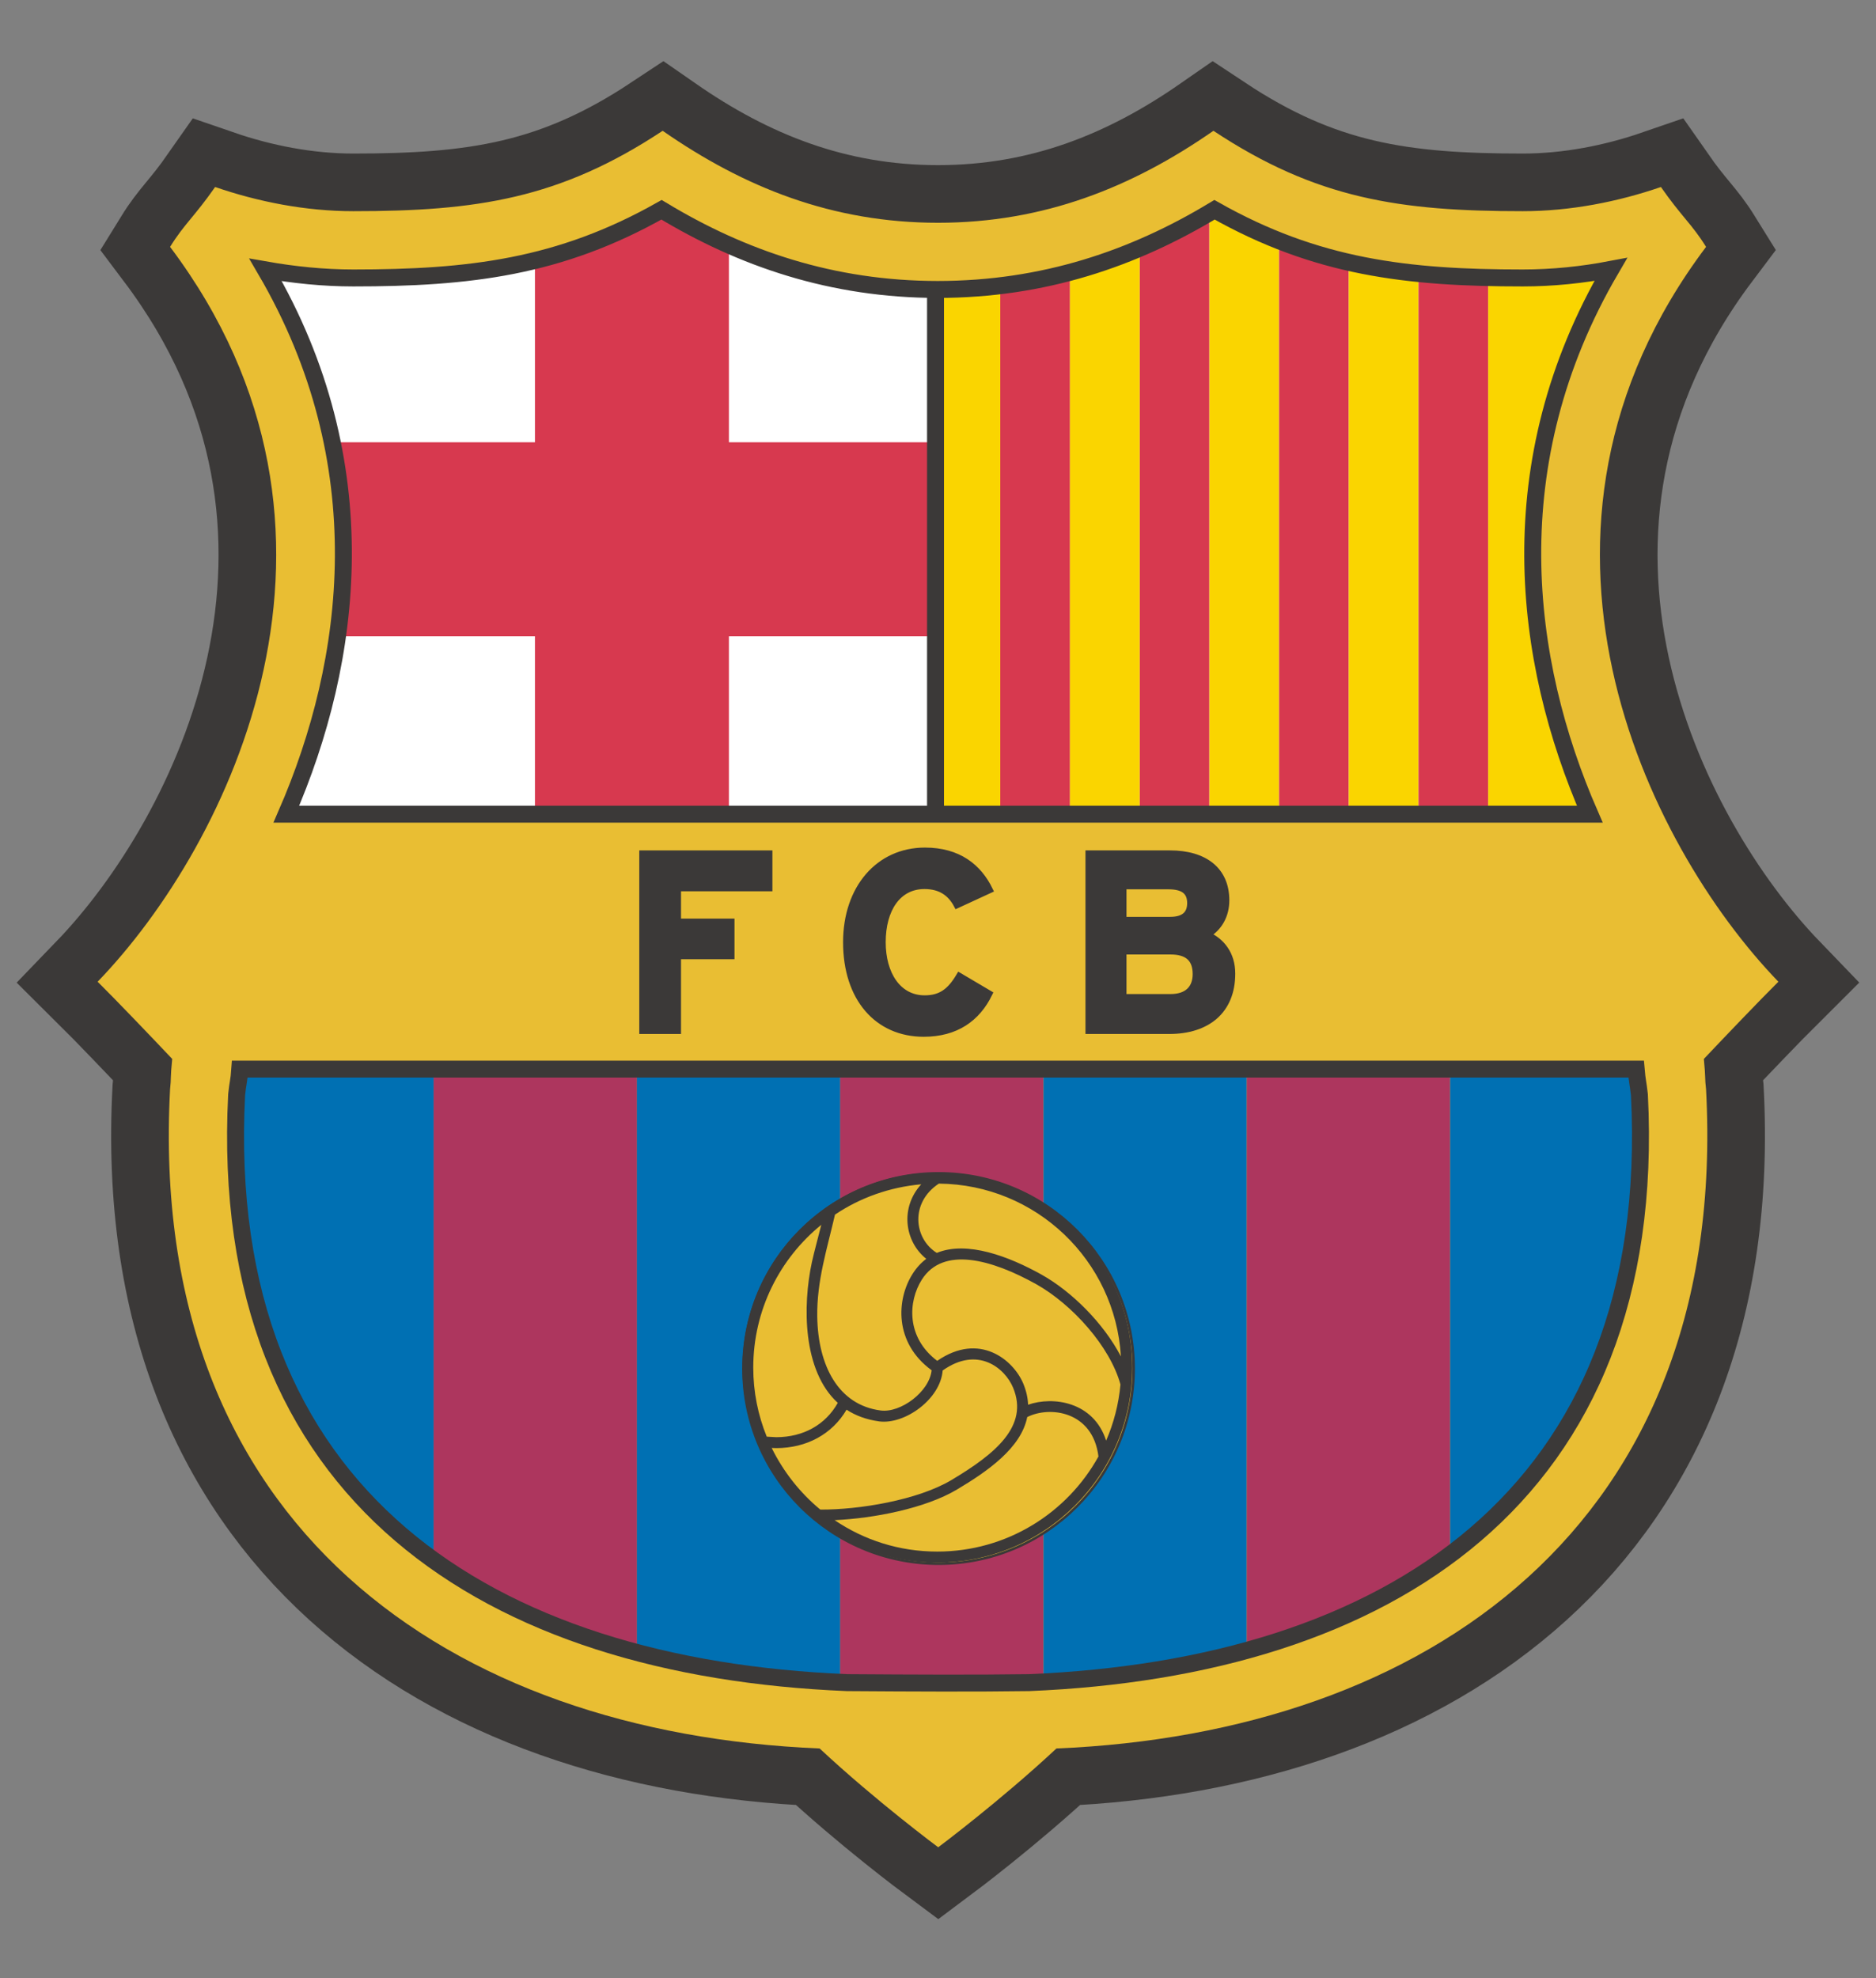 <?xml version="1.0" encoding="utf-8"?>
<!-- Generator: Adobe Illustrator 16.0.0, SVG Export Plug-In . SVG Version: 6.00 Build 0)  -->
<!DOCTYPE svg PUBLIC "-//W3C//DTD SVG 1.1//EN" "http://www.w3.org/Graphics/SVG/1.1/DTD/svg11.dtd">
<svg version="1.1" id="Ebene_1" xmlns="http://www.w3.org/2000/svg" xmlns:xlink="http://www.w3.org/1999/xlink" x="0px" y="0px"
	 width="200px" height="210.887px" viewBox="303 2066.001 200 210.887" enable-background="new 303 2066.001 200 210.887"
	 xml:space="preserve">
<rect x="303" y="2066.001" width="200" height="210.887" fill="#808080" stroke="none"/>
<g>
	<path fill="none" stroke="#3B3938" stroke-width="12.29" stroke-miterlimit="3.864" d="M403.022,2262.944
		c0,0-6.64-4.932-12.641-10.534c-39.267-1.625-71.74-23.642-69.25-70.272c0.138-1.234,0.014-1.147,0.228-3.242
		c-2.253-2.382-5.975-6.274-7.95-8.231c14.098-14.614,30.525-48.039,7.723-78.344c1.487-2.411,2.581-3.205,4.803-6.383
		c4.569,1.574,9.632,2.578,14.726,2.578c13.076,0,22.006-1.3,32.984-8.571c8.675,6.029,18.084,9.806,29.358,9.806
		c11.272,0,20.685-3.776,29.36-9.806c10.979,7.271,19.903,8.571,32.979,8.571c5.083,0,10.159-1.004,14.727-2.578
		c2.217,3.178,3.318,3.972,4.813,6.383c-22.806,30.305-6.383,63.729,7.709,78.344c-1.968,1.957-5.693,5.85-7.943,8.231
		c0.205,2.095,0.086,2.008,0.234,3.242c2.48,46.631-30.006,68.647-69.256,70.272
		C409.625,2258.013,403.022,2262.944,403.022,2262.944z"/>
	<path fill="#E9BE33" d="M403.022,2262.944c0,0-6.64-4.932-12.641-10.534c-39.267-1.625-71.74-23.642-69.25-70.272
		c0.138-1.234,0.014-1.147,0.228-3.242c-2.253-2.382-5.975-6.274-7.95-8.231c14.098-14.614,30.525-48.039,7.723-78.344
		c1.487-2.411,2.581-3.205,4.803-6.383c4.569,1.574,9.632,2.578,14.726,2.578c13.076,0,22.006-1.3,32.984-8.571
		c8.675,6.029,18.084,9.806,29.358,9.806c11.272,0,20.685-3.776,29.36-9.806c10.979,7.271,19.903,8.571,32.979,8.571
		c5.083,0,10.159-1.004,14.727-2.578c2.217,3.178,3.318,3.972,4.813,6.383c-22.806,30.305-6.383,63.729,7.709,78.344
		c-1.968,1.957-5.693,5.85-7.943,8.231c0.205,2.095,0.086,2.008,0.234,3.242c2.48,46.631-30.006,68.647-69.256,70.272
		C409.625,2258.013,403.022,2262.944,403.022,2262.944"/>
	<path fill="none" stroke="#3B3938" stroke-width="0" stroke-miterlimit="3.864" d="M403.022,2262.944c0,0-6.64-4.932-12.641-10.534
		c-39.267-1.625-71.74-23.642-69.25-70.272c0.138-1.234,0.014-1.147,0.228-3.242c-2.253-2.382-5.975-6.274-7.95-8.231
		c14.098-14.614,30.525-48.039,7.723-78.344c1.487-2.411,2.581-3.205,4.803-6.383c4.569,1.574,9.632,2.578,14.726,2.578
		c13.076,0,22.006-1.3,32.984-8.571c8.675,6.029,18.084,9.806,29.358,9.806c11.272,0,20.685-3.776,29.36-9.806
		c10.979,7.271,19.903,8.571,32.979,8.571c5.083,0,10.159-1.004,14.727-2.578c2.217,3.178,3.318,3.972,4.813,6.383
		c-22.806,30.305-6.383,63.729,7.709,78.344c-1.968,1.957-5.693,5.85-7.943,8.231c0.205,2.095,0.086,2.008,0.234,3.242
		c2.48,46.631-30.006,68.647-69.256,70.272C409.625,2258.013,403.022,2262.944,403.022,2262.944z"/>
	<g>
		<defs>
			<path id="SVGID_2431_" d="M328.577,2179.973h148.839c0.145,1.335,0.217,1.4,0.361,2.736
				c2.188,43.014-27.096,61.123-65.077,62.667c-5.642,0.109-12.18,0.072-19.405,0c-37.948-1.544-67.234-19.653-65.08-62.667
				C328.359,2181.373,328.468,2181.308,328.577,2179.973"/>
		</defs>
		<clipPath id="SVGID_2_">
			<use xlink:href="#SVGID_2431_"  overflow="visible"/>
		</clipPath>
		<rect x="327.552" y="2179.973" clip-path="url(#SVGID_2_)" fill="#0070B3" width="21.684" height="65.513"/>
		<rect x="349.229" y="2179.973" clip-path="url(#SVGID_2_)" fill="#AD365E" width="21.68" height="65.513"/>
		<rect x="370.899" y="2179.973" clip-path="url(#SVGID_2_)" fill="#0070B3" width="21.686" height="65.513"/>
		<rect x="392.573" y="2179.973" clip-path="url(#SVGID_2_)" fill="#AD365E" width="21.673" height="65.513"/>
		<rect x="414.242" y="2179.973" clip-path="url(#SVGID_2_)" fill="#0070B3" width="21.684" height="65.513"/>
		<rect x="435.922" y="2179.973" clip-path="url(#SVGID_2_)" fill="#AD365E" width="21.674" height="65.513"/>
		<rect x="457.596" y="2179.973" clip-path="url(#SVGID_2_)" fill="#0070B3" width="21.664" height="65.513"/>
	</g>
	<path fill="none" stroke="#3B3938" stroke-width="1.807" stroke-miterlimit="3.864" d="M328.565,2179.979h148.865
		c0.115,1.336,0.198,1.407,0.347,2.736c2.185,43-27.111,61.108-65.072,62.675c-5.665,0.08-12.204,0.051-19.402,0
		c-37.963-1.566-67.265-19.675-65.076-62.675C328.359,2181.387,328.473,2181.315,328.565,2179.979z"/>
	<path fill="#E9BE33" d="M382.258,2211.909c0-11.488,9.308-20.817,20.808-20.817c11.484,0,20.794,9.329,20.794,20.817
		s-9.31,20.804-20.794,20.804C391.565,2232.713,382.258,2223.397,382.258,2211.909"/>
	<path fill="none" stroke="#3B3938" stroke-width="0.267" stroke-miterlimit="3.864" d="M382.258,2211.909
		c0-11.488,9.308-20.817,20.808-20.817c11.484,0,20.794,9.329,20.794,20.817s-9.31,20.804-20.794,20.804
		C391.565,2232.713,382.258,2223.397,382.258,2211.909z"/>
	<path fill="#3B3938" d="M402.917,2191.02c11.48,0,20.791,9.3,20.791,20.788c0,11.474-9.311,20.781-20.791,20.781
		c-11.467,0-20.764-9.308-20.764-20.781C382.153,2200.319,391.45,2191.02,402.917,2191.02 M392.316,2215.563
		c-3.754-3.415-3.758-10.369-2.761-14.998c0.288-1.291,0.649-2.548,1.003-3.984c-4.426,3.595-7.253,9.082-7.253,15.228
		c0,2.593,0.509,5.076,1.437,7.358l1.015,0.057C388.66,2219.223,391.024,2217.88,392.316,2215.563z M412.513,2217.078
		c-0.646,3.271-4.169,5.748-7.48,7.719c-3.396,2.03-8.917,3.084-13.055,3.271c3.127,2.123,6.885,3.351,10.939,3.351
		c7.408,0,13.854-4.101,17.189-10.138C419.507,2216.437,414.907,2215.866,412.513,2217.078z M390.45,2226.941
		c4.101,0.03,10.391-1.003,13.979-3.147c4.661-2.779,8.286-5.748,6.574-9.856c-0.87-2.079-3.758-4.483-7.506-1.826
		c-0.234,3.062-4.033,5.776-6.751,5.43c-1.382-0.188-2.534-0.621-3.495-1.25c-1.531,2.614-4.268,4.095-7.495,4.095l-0.487-0.015
		C386.529,2222.92,388.296,2225.159,390.45,2226.941z M402.871,2199.576c3.244-1.336,7.747,0.405,11.173,2.318
		c3.224,1.806,6.607,5.176,8.456,8.722c-0.606-10.225-9.052-18.34-19.41-18.427C400.003,2194.225,400.422,2198.053,402.871,2199.576
		z M402.321,2212.089c-4.015-2.931-3.766-7.538-2.032-10.274c0.426-0.671,0.917-1.198,1.462-1.604
		c-2.332-1.863-2.802-5.479-0.538-7.948c-3.383,0.303-6.527,1.437-9.196,3.233c-0.848,3.683-1.945,7.055-1.891,10.881
		c0.083,5.193,2.23,9.417,6.772,10.001C399.011,2216.652,402.079,2214.392,402.321,2212.089z M422.452,2213.605
		c-1.111-4.058-5.148-8.542-8.982-10.693c-4.744-2.644-9.924-4.08-12.199-0.477c-1.47,2.325-1.671,6.151,1.646,8.649
		c4.517-3.118,8.115-0.085,9.167,2.405c0.328,0.795,0.498,1.553,0.52,2.274c2.657-0.932,6.986-0.332,8.322,3.827
		C421.734,2217.721,422.261,2215.715,422.452,2213.605z"/>
	<path fill="#FFFFFF" d="M333.526,2152.802c7.138-16.399,9.813-37.455-2.213-58.026c2.996,0.527,6.155,0.859,9.347,0.859
		c12.315,0,21.99-1.119,32.865-7.271c8.588,5.198,18.195,8.49,29.445,8.497c11.309-0.007,20.918-3.299,29.507-8.497
		c10.868,6.151,20.564,7.271,32.865,7.271c3.203,0,6.354-0.332,9.383-0.909c-12.051,20.621-9.39,41.677-2.234,58.076H333.526"/>
	<g>
		<defs>
			<path id="SVGID_2433_" d="M333.537,2152.809c7.113-16.385,9.806-37.439-2.231-58.033c3.019,0.534,6.182,0.866,9.345,0.866
				c12.325,0,21.993-1.119,32.878-7.264c8.59,5.178,18.183,8.477,29.432,8.477c11.319,0,20.915-3.299,29.504-8.477
				c10.889,6.145,20.59,7.264,32.879,7.264c3.199,0,6.361-0.332,9.377-0.902c-12.037,20.63-9.377,41.685-2.225,58.069H333.537"/>
		</defs>
		<clipPath id="SVGID_4_">
			<use xlink:href="#SVGID_2433_"  overflow="visible"/>
		</clipPath>
		<rect x="360.03" y="2088.378" clip-path="url(#SVGID_4_)" fill="#D7394F" width="20.68" height="64.431"/>
		<rect x="333.642" y="2113.151" clip-path="url(#SVGID_4_)" fill="#D7394F" width="69.095" height="20.688"/>
		<rect x="461.649" y="2088.378" clip-path="url(#SVGID_4_)" fill="#FAD500" width="12.355" height="64.431"/>
		<rect x="402.209" y="2088.378" clip-path="url(#SVGID_4_)" fill="#FAD500" width="7.431" height="64.431"/>
		<rect x="409.64" y="2088.378" clip-path="url(#SVGID_4_)" fill="#D7394F" width="7.427" height="64.431"/>
		<rect x="417.066" y="2088.378" clip-path="url(#SVGID_4_)" fill="#FAD500" width="7.44" height="64.431"/>
		<rect x="424.511" y="2088.378" clip-path="url(#SVGID_4_)" fill="#D7394F" width="7.423" height="64.431"/>
		<rect x="431.937" y="2088.378" clip-path="url(#SVGID_4_)" fill="#FAD500" width="7.427" height="64.431"/>
		<rect x="439.363" y="2088.378" clip-path="url(#SVGID_4_)" fill="#D7394F" width="7.426" height="64.431"/>
		<rect x="446.789" y="2088.378" clip-path="url(#SVGID_4_)" fill="#FAD500" width="7.438" height="64.431"/>
		<rect x="454.228" y="2088.378" clip-path="url(#SVGID_4_)" fill="#D7394F" width="7.419" height="64.431"/>
	</g>
	<path fill="none" stroke="#3B3938" stroke-width="1.807" stroke-miterlimit="3.864" d="M333.526,2152.802
		c7.138-16.399,9.813-37.455-2.213-58.026c2.996,0.527,6.155,0.859,9.347,0.859c12.315,0,21.99-1.119,32.865-7.271
		c8.588,5.198,18.195,8.49,29.445,8.497c11.309-0.007,20.918-3.299,29.507-8.497c10.868,6.151,20.564,7.271,32.865,7.271
		c3.203,0,6.354-0.332,9.383-0.909c-12.051,20.621-9.39,41.677-2.234,58.076H333.526z M402.736,2097.086v55.716"/>
	<polyline fill="#3B3938" points="385.017,2160.692 385.017,2156.996 371.485,2156.996 371.485,2175.906 375.272,2175.906 
		375.272,2167.936 380.974,2167.936 380.974,2164.267 375.272,2164.267 375.272,2160.692 385.017,2160.692 	"/>
	<polygon fill="none" stroke="#3B3938" stroke-width="0.662" stroke-miterlimit="3.864" points="385.017,2160.692 
		385.017,2156.996 371.485,2156.996 371.485,2175.906 375.272,2175.906 375.272,2167.936 380.974,2167.936 380.974,2164.267 
		375.272,2164.267 375.272,2160.692 	"/>
	<path fill="#3B3938" d="M408.523,2160.888c-1.191-2.455-3.347-4.194-6.917-4.194c-4.928,0-8.395,3.999-8.395,9.762
		c0,5.965,3.322,9.747,8.265,9.747c3.433,0,5.7-1.603,6.997-4.267l-3.2-1.892c-0.992,1.675-1.992,2.403-3.696,2.403
		c-2.834,0-4.484-2.599-4.484-5.992c0-3.517,1.636-6.001,4.46-6.001c1.711,0,2.783,0.759,3.463,2.051L408.523,2160.888"/>
	<path fill="none" stroke="#3B3938" stroke-width="0.662" stroke-miterlimit="3.864" d="M408.523,2160.888
		c-1.191-2.455-3.347-4.194-6.917-4.194c-4.928,0-8.395,3.999-8.395,9.762c0,5.965,3.322,9.747,8.265,9.747
		c3.433,0,5.7-1.603,6.997-4.267l-3.2-1.892c-0.992,1.675-1.992,2.403-3.696,2.403c-2.834,0-4.484-2.599-4.484-5.992
		c0-3.517,1.636-6.001,4.46-6.001c1.711,0,2.783,0.759,3.463,2.051L408.523,2160.888z"/>
	<path fill-rule="evenodd" clip-rule="evenodd" fill="#3B3938" d="M434.359,2169.798c0-2.072-1.116-3.459-2.632-4.138
		c1.238-0.744,2-2.043,2-3.675c0-3.242-2.329-4.989-5.993-4.989h-8.68v18.91h8.597
		C431.702,2175.906,434.359,2173.77,434.359,2169.798 M429.894,2162.288c0,1.055-0.566,1.791-2.127,1.791h-5.004v-3.596h4.81
		C429.219,2160.483,429.894,2161.104,429.894,2162.288z M430.481,2169.849c0,1.487-0.866,2.462-2.697,2.462h-5.021v-4.881h5.021
		C429.615,2167.43,430.481,2168.231,430.481,2169.849z"/>
	<path fill="none" stroke="#3B3938" stroke-width="0.662" stroke-miterlimit="3.864" d="M434.359,2169.798
		c0-2.072-1.116-3.459-2.632-4.138c1.238-0.744,2-2.043,2-3.675c0-3.242-2.329-4.989-5.993-4.989h-8.68v18.91h8.597
		C431.702,2175.906,434.359,2173.77,434.359,2169.798z M429.894,2162.288c0,1.055-0.566,1.791-2.127,1.791h-5.004v-3.596h4.81
		C429.219,2160.483,429.894,2161.104,429.894,2162.288z M430.481,2169.849c0,1.487-0.866,2.462-2.697,2.462h-5.021v-4.881h5.021
		C429.615,2167.43,430.481,2168.231,430.481,2169.849z"/>
</g>
</svg>

